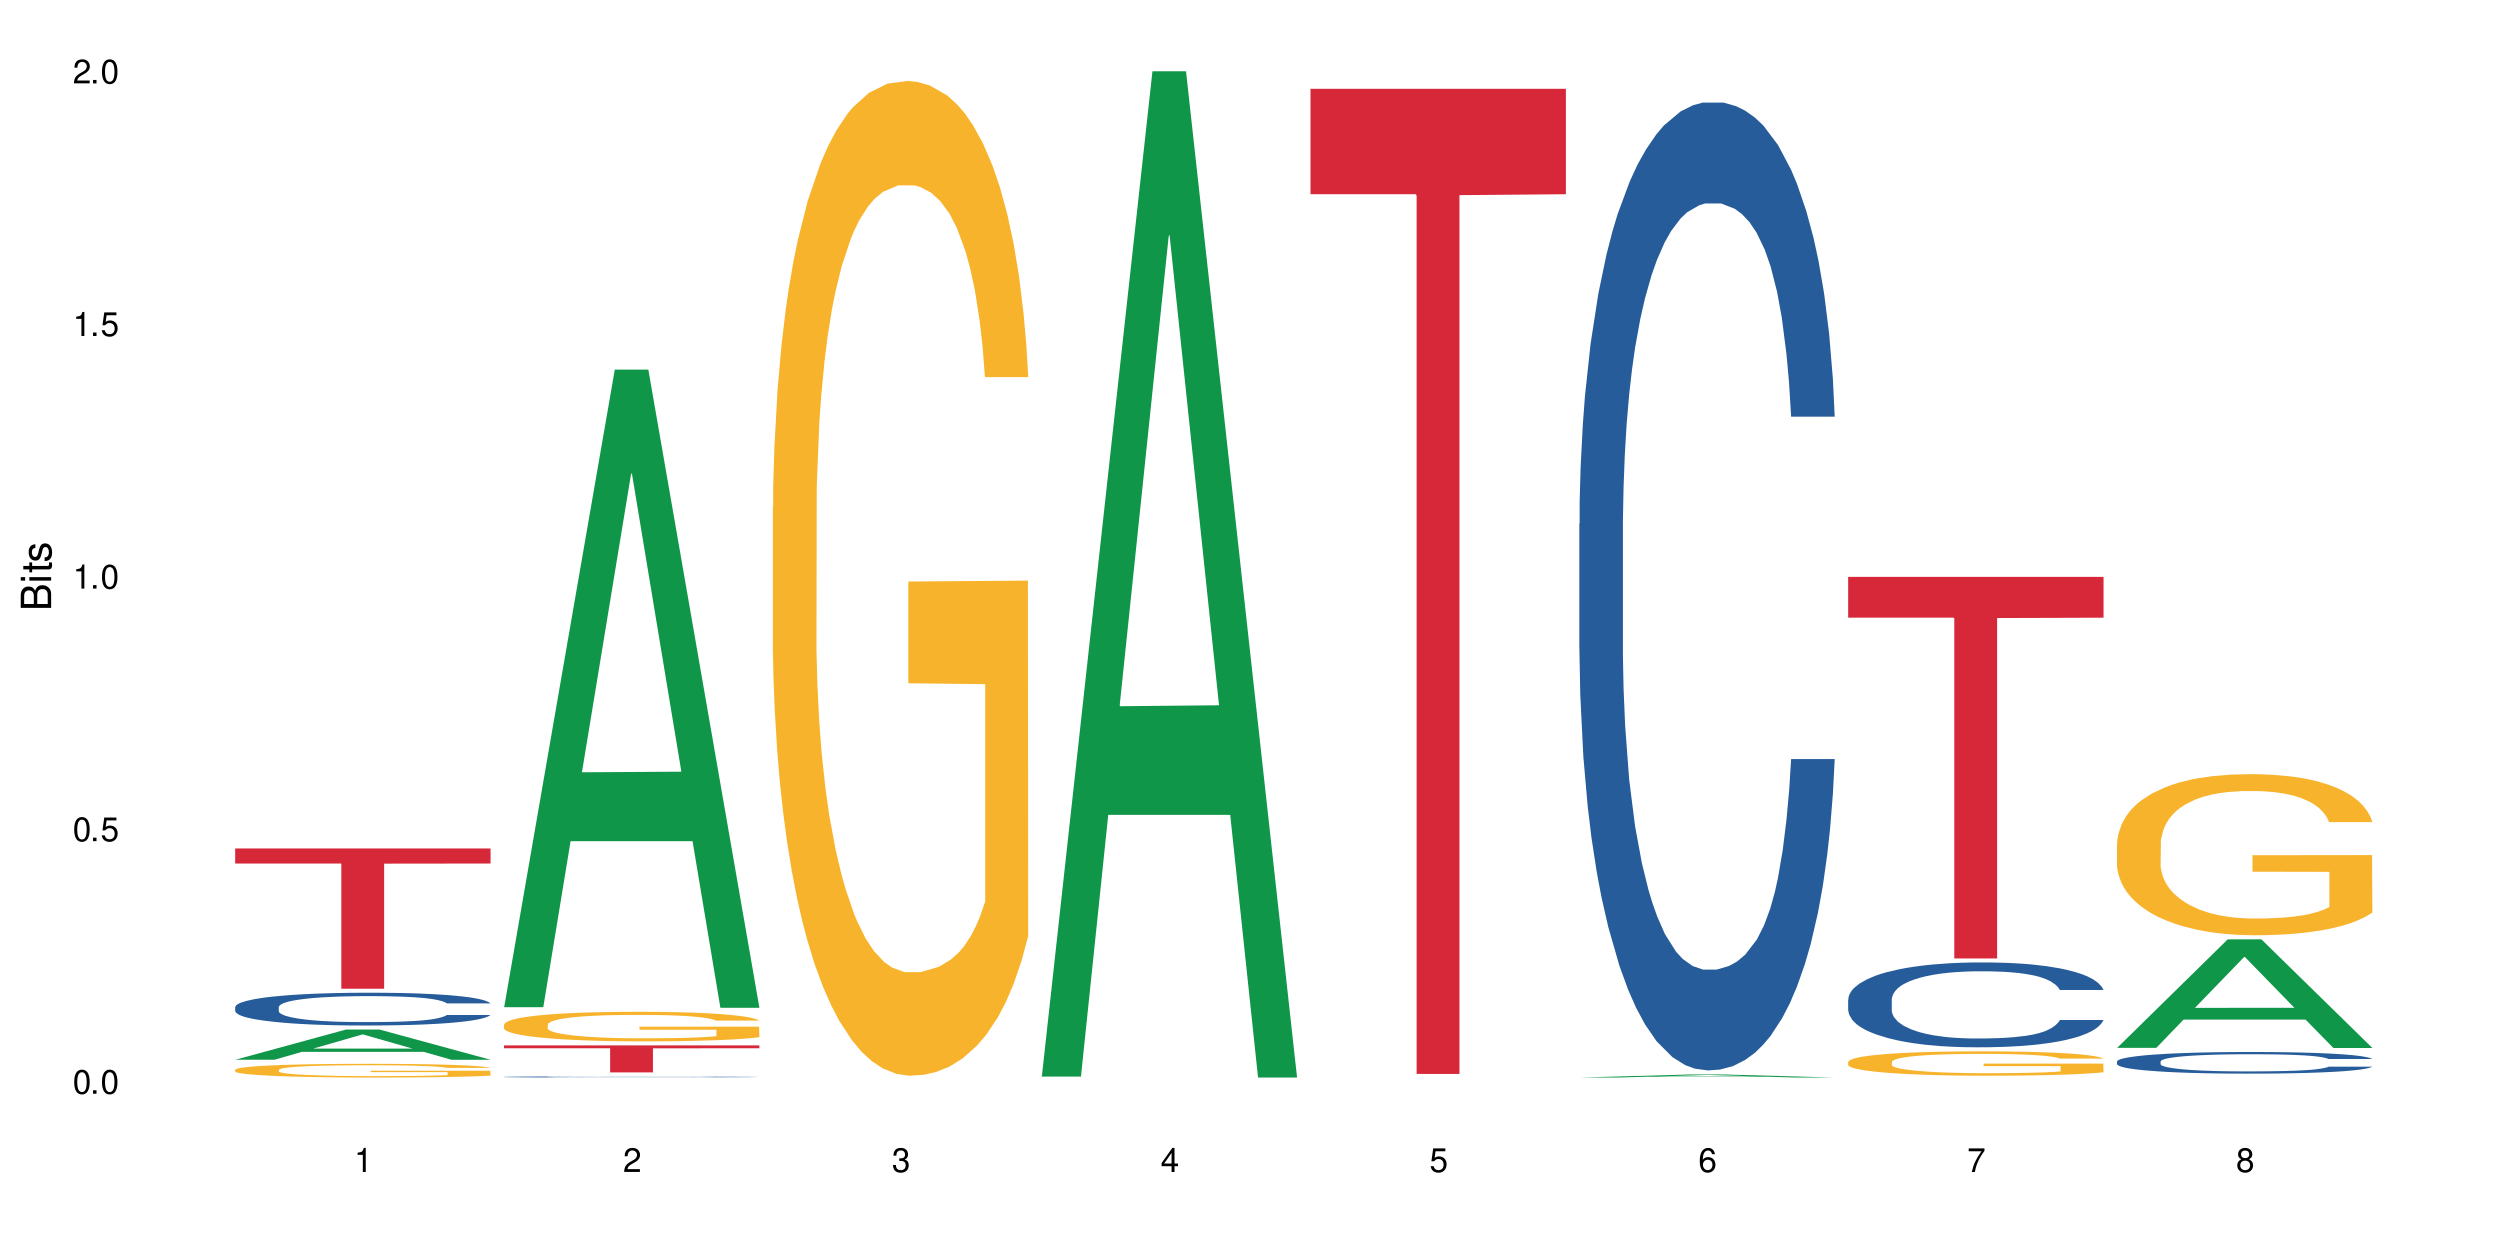 <?xml version="1.0" encoding="UTF-8"?>
<svg xmlns="http://www.w3.org/2000/svg" xmlns:xlink="http://www.w3.org/1999/xlink" width="720" height="360" viewBox="0 0 720 360">
<defs>
<g>
<g id="glyph-0-0">
</g>
<g id="glyph-0-1">
<path d="M 2.641 -6.938 C 2 -6.938 1.422 -6.656 1.078 -6.172 C 0.641 -5.562 0.406 -4.641 0.406 -3.359 C 0.406 -1.016 1.188 0.219 2.641 0.219 C 4.078 0.219 4.859 -1.016 4.859 -3.297 C 4.859 -4.641 4.656 -5.547 4.203 -6.172 C 3.844 -6.656 3.281 -6.938 2.641 -6.938 Z M 2.641 -6.188 C 3.547 -6.188 4 -5.25 4 -3.375 C 4 -1.406 3.562 -0.484 2.625 -0.484 C 1.734 -0.484 1.281 -1.438 1.281 -3.344 C 1.281 -5.25 1.734 -6.188 2.641 -6.188 Z M 2.641 -6.188 "/>
</g>
<g id="glyph-0-2">
<path d="M 1.828 -1 L 0.828 -1 L 0.828 0 L 1.828 0 Z M 1.828 -1 "/>
</g>
<g id="glyph-0-3">
<path d="M 4.562 -6.797 L 1.062 -6.797 L 0.547 -3.094 L 1.328 -3.094 C 1.719 -3.562 2.047 -3.734 2.578 -3.734 C 3.484 -3.734 4.062 -3.109 4.062 -2.094 C 4.062 -1.125 3.484 -0.531 2.578 -0.531 C 1.828 -0.531 1.375 -0.906 1.188 -1.672 L 0.328 -1.672 C 0.453 -1.109 0.547 -0.844 0.75 -0.594 C 1.125 -0.078 1.828 0.219 2.594 0.219 C 3.969 0.219 4.922 -0.781 4.922 -2.219 C 4.922 -3.562 4.031 -4.484 2.719 -4.484 C 2.25 -4.484 1.859 -4.359 1.469 -4.062 L 1.734 -5.969 L 4.562 -5.969 Z M 4.562 -6.797 "/>
</g>
<g id="glyph-0-4">
<path d="M 2.484 -4.938 L 2.484 0 L 3.328 0 L 3.328 -6.938 L 2.766 -6.938 C 2.469 -5.875 2.281 -5.734 0.984 -5.562 L 0.984 -4.938 Z M 2.484 -4.938 "/>
</g>
<g id="glyph-0-5">
<path d="M 4.859 -0.828 L 1.281 -0.828 C 1.359 -1.406 1.672 -1.781 2.5 -2.281 L 3.469 -2.828 C 4.406 -3.344 4.906 -4.062 4.906 -4.906 C 4.906 -5.484 4.672 -6.031 4.266 -6.406 C 3.859 -6.766 3.375 -6.938 2.719 -6.938 C 1.859 -6.938 1.219 -6.625 0.844 -6.031 C 0.609 -5.672 0.5 -5.234 0.484 -4.531 L 1.328 -4.531 C 1.359 -5.016 1.406 -5.281 1.531 -5.516 C 1.75 -5.938 2.188 -6.203 2.703 -6.203 C 3.469 -6.203 4.031 -5.641 4.031 -4.891 C 4.031 -4.344 3.719 -3.859 3.125 -3.516 L 2.234 -3 C 0.812 -2.172 0.406 -1.531 0.328 -0.016 L 4.859 -0.016 Z M 4.859 -0.828 "/>
</g>
<g id="glyph-0-6">
<path d="M 2.125 -3.188 L 2.578 -3.188 C 3.5 -3.188 3.984 -2.766 3.984 -1.922 C 3.984 -1.062 3.469 -0.531 2.594 -0.531 C 1.656 -0.531 1.203 -1 1.156 -2.016 L 0.312 -2.016 C 0.344 -1.453 0.438 -1.094 0.609 -0.781 C 0.953 -0.109 1.625 0.219 2.547 0.219 C 3.953 0.219 4.859 -0.625 4.859 -1.938 C 4.859 -2.828 4.516 -3.297 3.703 -3.594 C 4.344 -3.844 4.656 -4.328 4.656 -5.031 C 4.656 -6.219 3.875 -6.938 2.578 -6.938 C 1.203 -6.938 0.484 -6.172 0.453 -4.703 L 1.297 -4.703 C 1.312 -5.125 1.344 -5.359 1.453 -5.578 C 1.641 -5.969 2.062 -6.203 2.594 -6.203 C 3.344 -6.203 3.797 -5.75 3.797 -5 C 3.797 -4.516 3.609 -4.219 3.25 -4.047 C 3.016 -3.953 2.703 -3.922 2.125 -3.906 Z M 2.125 -3.188 "/>
</g>
<g id="glyph-0-7">
<path d="M 3.141 -1.672 L 3.141 0 L 3.984 0 L 3.984 -1.672 L 4.984 -1.672 L 4.984 -2.438 L 3.984 -2.438 L 3.984 -6.938 L 3.359 -6.938 L 0.266 -2.578 L 0.266 -1.672 Z M 3.141 -2.438 L 1 -2.438 L 3.141 -5.5 Z M 3.141 -2.438 "/>
</g>
<g id="glyph-0-8">
<path d="M 4.781 -5.125 C 4.609 -6.266 3.891 -6.938 2.844 -6.938 C 2.094 -6.938 1.422 -6.578 1.031 -5.953 C 0.594 -5.266 0.406 -4.422 0.406 -3.172 C 0.406 -2 0.578 -1.25 0.984 -0.641 C 1.359 -0.078 1.953 0.219 2.703 0.219 C 3.984 0.219 4.922 -0.75 4.922 -2.094 C 4.922 -3.375 4.062 -4.281 2.844 -4.281 C 2.172 -4.281 1.641 -4.031 1.281 -3.516 C 1.281 -5.234 1.828 -6.188 2.797 -6.188 C 3.391 -6.188 3.797 -5.797 3.938 -5.125 Z M 2.734 -3.531 C 3.547 -3.531 4.062 -2.953 4.062 -2.031 C 4.062 -1.156 3.484 -0.531 2.703 -0.531 C 1.922 -0.531 1.328 -1.188 1.328 -2.078 C 1.328 -2.938 1.906 -3.531 2.734 -3.531 Z M 2.734 -3.531 "/>
</g>
<g id="glyph-0-9">
<path d="M 4.984 -6.797 L 0.438 -6.797 L 0.438 -5.969 L 4.109 -5.969 C 2.5 -3.656 1.828 -2.234 1.328 0 L 2.219 0 C 2.594 -2.172 3.453 -4.047 4.984 -6.094 Z M 4.984 -6.797 "/>
</g>
<g id="glyph-0-10">
<path d="M 3.75 -3.656 C 4.469 -4.094 4.688 -4.438 4.688 -5.078 C 4.688 -6.172 3.844 -6.938 2.641 -6.938 C 1.438 -6.938 0.594 -6.172 0.594 -5.094 C 0.594 -4.438 0.812 -4.094 1.516 -3.656 C 0.734 -3.266 0.359 -2.703 0.359 -1.922 C 0.359 -0.656 1.281 0.219 2.641 0.219 C 3.984 0.219 4.922 -0.656 4.922 -1.922 C 4.922 -2.703 4.531 -3.266 3.75 -3.656 Z M 2.641 -6.188 C 3.359 -6.188 3.812 -5.75 3.812 -5.062 C 3.812 -4.406 3.344 -3.984 2.641 -3.984 C 1.922 -3.984 1.453 -4.406 1.453 -5.078 C 1.453 -5.75 1.922 -6.188 2.641 -6.188 Z M 2.641 -3.266 C 3.484 -3.266 4.062 -2.719 4.062 -1.906 C 4.062 -1.078 3.484 -0.531 2.625 -0.531 C 1.797 -0.531 1.219 -1.094 1.219 -1.906 C 1.219 -2.719 1.781 -3.266 2.641 -3.266 Z M 2.641 -3.266 "/>
</g>
<g id="glyph-1-0">
</g>
<g id="glyph-1-1">
<path d="M 0 -0.953 L 0 -4.891 C 0 -5.719 -0.234 -6.344 -0.734 -6.797 C -1.188 -7.234 -1.812 -7.469 -2.5 -7.469 C -3.547 -7.469 -4.188 -7 -4.625 -5.875 C -4.984 -6.688 -5.625 -7.094 -6.531 -7.094 C -7.172 -7.094 -7.734 -6.859 -8.141 -6.391 C -8.562 -5.922 -8.75 -5.344 -8.75 -4.5 L -8.75 -0.953 Z M -4.984 -2.062 L -7.766 -2.062 L -7.766 -4.219 C -7.766 -4.844 -7.688 -5.203 -7.453 -5.5 C -7.219 -5.812 -6.859 -5.969 -6.375 -5.969 C -5.891 -5.969 -5.531 -5.812 -5.297 -5.5 C -5.062 -5.203 -4.984 -4.844 -4.984 -4.219 Z M -0.984 -2.062 L -4 -2.062 L -4 -4.781 C -4 -5.766 -3.438 -6.359 -2.484 -6.359 C -1.547 -6.359 -0.984 -5.766 -0.984 -4.781 Z M -0.984 -2.062 "/>
</g>
<g id="glyph-1-2">
<path d="M -6.281 -1.797 L -6.281 -0.797 L 0 -0.797 L 0 -1.797 Z M -8.75 -1.797 L -8.75 -0.797 L -7.484 -0.797 L -7.484 -1.797 Z M -8.75 -1.797 "/>
</g>
<g id="glyph-1-3">
<path d="M -6.281 -3.047 L -6.281 -2.016 L -8.016 -2.016 L -8.016 -1.016 L -6.281 -1.016 L -6.281 -0.172 L -5.469 -0.172 L -5.469 -1.016 L -0.719 -1.016 C -0.078 -1.016 0.281 -1.453 0.281 -2.234 C 0.281 -2.5 0.25 -2.719 0.188 -3.047 L -0.641 -3.047 C -0.609 -2.906 -0.594 -2.766 -0.594 -2.562 C -0.594 -2.141 -0.719 -2.016 -1.156 -2.016 L -5.469 -2.016 L -5.469 -3.047 Z M -6.281 -3.047 "/>
</g>
<g id="glyph-1-4">
<path d="M -4.531 -5.25 C -5.766 -5.25 -6.469 -4.422 -6.469 -2.969 C -6.469 -1.516 -5.719 -0.562 -4.547 -0.562 C -3.562 -0.562 -3.094 -1.062 -2.734 -2.562 L -2.516 -3.484 C -2.344 -4.188 -2.094 -4.469 -1.641 -4.469 C -1.047 -4.469 -0.641 -3.875 -0.641 -3 C -0.641 -2.453 -0.797 -2 -1.062 -1.75 C -1.25 -1.594 -1.422 -1.531 -1.875 -1.469 L -1.875 -0.406 C -0.422 -0.453 0.281 -1.266 0.281 -2.922 C 0.281 -4.5 -0.5 -5.516 -1.719 -5.516 C -2.656 -5.516 -3.172 -4.984 -3.469 -3.734 L -3.703 -2.766 C -3.891 -1.953 -4.156 -1.609 -4.594 -1.609 C -5.188 -1.609 -5.547 -2.125 -5.547 -2.938 C -5.547 -3.75 -5.203 -4.172 -4.531 -4.203 Z M -4.531 -5.25 "/>
</g>
</g>
</defs>
<rect x="-72" y="-36" width="864" height="432" fill="rgb(100%, 100%, 100%)" fill-opacity="1"/>
<path fill-rule="nonzero" fill="rgb(6.275%, 58.824%, 28.235%)" fill-opacity="1" d="M 67.73 305.207 L 67.809 305.199 L 99.637 296.512 L 109.301 296.512 L 141.281 305.215 L 130.047 305.215 L 122.031 302.945 L 86.906 302.945 L 79.047 305.207 L 67.73 305.207 L 90.285 302.004 L 118.809 301.996 L 104.586 297.934 L 104.43 297.926 L 104.27 297.949 L 90.207 301.996 L 90.285 302.004 Z M 67.73 305.207 "/>
<path fill-rule="nonzero" fill="rgb(14.51%, 36.078%, 60%)" fill-opacity="1" d="M 67.73 290.02 L 67.82 290.008 L 67.82 289.801 L 68.09 289.473 L 68.719 289.059 L 69.344 288.777 L 70.961 288.266 L 73.203 287.773 L 75.535 287.395 L 77.238 287.172 L 78.766 287 L 82.262 286.68 L 84.504 286.516 L 86.926 286.371 L 89.887 286.223 L 92.039 286.137 L 96.883 286 L 100.469 285.938 L 103.25 285.914 L 109.262 285.914 L 112.848 285.945 L 115.449 285.988 L 118.32 286.059 L 120.742 286.137 L 124.957 286.328 L 128.727 286.566 L 130.43 286.707 L 133.121 286.973 L 135.184 287.23 L 136.617 287.457 L 138.234 287.773 L 139.668 288.164 L 140.746 288.602 L 141.281 288.973 L 128.727 288.973 L 128.098 288.629 L 127.379 288.363 L 126.035 288.008 L 124.688 287.758 L 122.805 287.508 L 121.102 287.344 L 118.77 287.18 L 116.707 287.078 L 114.555 287 L 112.488 286.949 L 108.543 286.895 L 103.969 286.895 L 102.266 286.914 L 98.766 286.98 L 96.883 287.043 L 94.191 287.164 L 92.309 287.273 L 90.066 287.449 L 88.539 287.594 L 86.656 287.82 L 85.312 288.016 L 83.785 288.301 L 82.891 288.516 L 82.082 288.758 L 81.363 289.043 L 80.828 289.344 L 80.469 289.664 L 80.289 289.973 L 80.289 291.312 L 80.469 291.621 L 80.918 291.984 L 82.082 292.512 L 83.785 292.969 L 85.762 293.328 L 87.645 293.59 L 88.719 293.707 L 90.156 293.848 L 92.398 294.02 L 95.629 294.191 L 97.512 294.262 L 100.383 294.328 L 103.34 294.363 L 107.289 294.363 L 110.785 294.328 L 113.117 294.285 L 115.539 294.219 L 118.859 294.07 L 120.922 293.934 L 122.715 293.77 L 124.062 293.605 L 124.957 293.469 L 126.305 293.199 L 127.379 292.906 L 128.188 292.605 L 128.727 292.312 L 141.281 292.312 L 140.746 292.656 L 139.938 292.992 L 139.129 293.242 L 137.875 293.547 L 136.441 293.812 L 134.375 294.113 L 132.672 294.312 L 130.43 294.527 L 128.367 294.691 L 126.125 294.84 L 122.805 295.012 L 120.652 295.098 L 118.32 295.176 L 115.539 295.242 L 112.043 295.305 L 108.273 295.34 L 104.777 295.348 L 101.008 295.332 L 98.227 295.297 L 94.551 295.219 L 89.977 295.062 L 86.656 294.898 L 84.055 294.734 L 81.812 294.562 L 79.301 294.328 L 76.074 293.949 L 74.098 293.656 L 72.754 293.414 L 71.23 293.078 L 70.152 292.777 L 68.898 292.293 L 68 291.684 L 67.73 291.207 Z M 67.73 290.02 "/>
<path fill-rule="nonzero" fill="rgb(96.863%, 70.196%, 16.863%)" fill-opacity="1" d="M 67.73 308.074 L 67.82 308.07 L 67.82 307.996 L 68.18 307.836 L 69.078 307.609 L 70.242 307.426 L 71.5 307.281 L 72.305 307.207 L 73.652 307.098 L 74.816 307.02 L 77.777 306.855 L 81.543 306.703 L 83.609 306.641 L 85.941 306.578 L 89.258 306.508 L 90.785 306.484 L 95.449 306.426 L 100.738 306.391 L 106.57 306.379 L 109.262 306.383 L 112.938 306.398 L 117.961 306.438 L 120.832 306.473 L 123.074 306.508 L 125.406 306.555 L 128.277 306.629 L 130.969 306.715 L 133.121 306.801 L 135.273 306.91 L 137.066 307.027 L 138.594 307.152 L 139.938 307.305 L 140.746 307.43 L 141.281 307.555 L 128.816 307.555 L 128.098 307.43 L 127.289 307.332 L 125.945 307.215 L 124.598 307.125 L 123.254 307.059 L 120.742 306.965 L 118.59 306.906 L 115.898 306.855 L 113.297 306.824 L 110.336 306.801 L 108.543 306.793 L 103.789 306.793 L 99.484 306.82 L 96.973 306.848 L 95.18 306.879 L 92.668 306.934 L 91.141 306.977 L 90.246 307.004 L 87.555 307.117 L 85.762 307.219 L 84.773 307.285 L 83.52 307.395 L 82.621 307.492 L 81.633 307.637 L 81.098 307.742 L 80.379 307.988 L 80.289 308.641 L 80.559 308.777 L 81.098 308.926 L 81.812 309.055 L 82.891 309.191 L 83.965 309.297 L 85.852 309.438 L 87.465 309.531 L 88.719 309.594 L 91.141 309.691 L 92.129 309.723 L 94.461 309.789 L 96.883 309.836 L 99.844 309.883 L 102.086 309.902 L 105.672 309.922 L 110.246 309.922 L 115.629 309.898 L 119.039 309.871 L 121.371 309.84 L 122.895 309.816 L 124.777 309.777 L 126.125 309.742 L 127.379 309.699 L 128.906 309.641 L 128.906 308.777 L 106.75 308.773 L 106.75 308.367 L 141.195 308.363 L 141.281 309.777 L 139.398 309.875 L 137.066 309.969 L 134.824 310.039 L 132.492 310.102 L 129.176 310.172 L 126.484 310.215 L 122.355 310.266 L 118.59 310.297 L 114.645 310.316 L 111.145 310.328 L 107.02 310.332 L 103.34 310.324 L 99.395 310.305 L 96.254 310.273 L 93.383 310.238 L 90.516 310.191 L 86.926 310.117 L 84.594 310.055 L 82.172 309.98 L 79.75 309.887 L 77.598 309.789 L 76.164 309.715 L 74.727 309.629 L 73.203 309.52 L 71.766 309.398 L 70.691 309.285 L 69.703 309.16 L 68.988 309.039 L 68.27 308.879 L 67.91 308.746 L 67.73 308.637 Z M 67.73 308.074 "/>
<path fill-rule="nonzero" fill="rgb(83.922%, 15.686%, 22.353%)" fill-opacity="1" d="M 67.73 244.367 L 141.281 244.367 L 141.281 248.691 L 110.629 248.73 L 110.629 284.75 L 98.297 284.75 L 98.297 248.766 L 98.117 248.691 L 67.73 248.691 Z M 67.73 244.367 "/>
<path fill-rule="nonzero" fill="rgb(6.275%, 58.824%, 28.235%)" fill-opacity="1" d="M 145.156 290.066 L 145.234 289.891 L 177.059 106.449 L 186.723 106.449 L 218.707 290.238 L 207.469 290.238 L 199.453 242.262 L 164.328 242.262 L 156.469 290.066 L 145.156 290.066 L 167.707 222.418 L 196.23 222.246 L 182.008 136.477 L 181.852 136.305 L 181.695 136.824 L 167.629 222.246 L 167.707 222.418 Z M 145.156 290.066 "/>
<path fill-rule="nonzero" fill="rgb(14.51%, 36.078%, 60%)" fill-opacity="1" d="M 145.156 310.148 L 145.242 310.148 L 145.242 310.141 L 145.512 310.129 L 146.77 310.105 L 148.383 310.09 L 150.625 310.07 L 152.957 310.059 L 154.664 310.051 L 156.188 310.047 L 159.684 310.035 L 161.93 310.027 L 164.352 310.023 L 167.309 310.02 L 169.461 310.016 L 174.305 310.012 L 177.895 310.008 L 190.273 310.008 L 192.875 310.012 L 195.742 310.012 L 198.164 310.016 L 202.383 310.023 L 206.148 310.031 L 207.852 310.035 L 210.543 310.043 L 212.605 310.055 L 214.043 310.062 L 215.656 310.07 L 217.094 310.086 L 218.168 310.102 L 218.707 310.113 L 206.148 310.113 L 205.52 310.102 L 204.805 310.094 L 203.457 310.078 L 202.113 310.07 L 200.23 310.062 L 198.523 310.059 L 196.191 310.051 L 194.129 310.047 L 191.977 310.047 L 189.914 310.043 L 176.191 310.043 L 174.305 310.047 L 171.613 310.051 L 169.73 310.055 L 167.488 310.062 L 165.965 310.066 L 164.082 310.074 L 162.734 310.082 L 161.211 310.09 L 160.312 310.098 L 159.508 310.105 L 158.789 310.117 L 158.25 310.125 L 157.891 310.137 L 157.711 310.148 L 157.711 310.195 L 157.891 310.203 L 158.34 310.215 L 159.508 310.234 L 161.211 310.25 L 163.184 310.262 L 165.066 310.273 L 166.145 310.277 L 167.578 310.281 L 169.82 310.285 L 173.051 310.293 L 174.934 310.297 L 190.543 310.297 L 192.965 310.293 L 196.281 310.289 L 198.344 310.285 L 200.141 310.277 L 201.484 310.273 L 202.383 310.27 L 203.727 310.258 L 204.805 310.25 L 205.609 310.238 L 206.148 310.227 L 218.707 310.227 L 218.168 310.238 L 217.359 310.25 L 216.555 310.262 L 215.297 310.27 L 213.863 310.281 L 211.801 310.289 L 210.094 310.297 L 207.852 310.305 L 205.789 310.309 L 203.547 310.316 L 200.23 310.32 L 198.074 310.324 L 195.742 310.328 L 192.965 310.328 L 189.465 310.332 L 175.652 310.332 L 171.973 310.328 L 167.398 310.324 L 164.082 310.316 L 161.48 310.312 L 159.238 310.305 L 156.727 310.297 L 153.496 310.285 L 151.523 310.273 L 150.176 310.266 L 148.652 310.254 L 147.574 310.242 L 146.32 310.227 L 145.422 310.207 L 145.156 310.191 Z M 145.156 310.148 "/>
<path fill-rule="nonzero" fill="rgb(96.863%, 70.196%, 16.863%)" fill-opacity="1" d="M 145.156 295.047 L 145.242 295.039 L 145.242 294.883 L 145.602 294.535 L 146.5 294.051 L 147.664 293.656 L 148.922 293.344 L 149.73 293.18 L 151.074 292.949 L 152.242 292.777 L 155.199 292.426 L 158.969 292.102 L 161.031 291.961 L 163.363 291.828 L 166.684 291.68 L 168.207 291.625 L 172.871 291.504 L 178.164 291.426 L 183.992 291.402 L 186.684 291.41 L 190.363 291.441 L 195.387 291.527 L 198.254 291.602 L 200.496 291.68 L 202.828 291.781 L 205.699 291.938 L 208.391 292.125 L 210.543 292.312 L 212.695 292.543 L 214.492 292.793 L 216.016 293.066 L 217.359 293.391 L 218.168 293.664 L 218.707 293.934 L 206.238 293.934 L 205.52 293.664 L 204.715 293.453 L 203.367 293.195 L 202.023 293.012 L 200.676 292.863 L 198.164 292.66 L 196.012 292.535 L 193.32 292.426 L 190.723 292.355 L 187.762 292.312 L 185.969 292.297 L 181.211 292.297 L 176.906 292.348 L 174.395 292.41 L 172.602 292.473 L 170.09 292.59 L 168.566 292.684 L 167.668 292.746 L 164.977 292.988 L 163.184 293.203 L 162.195 293.352 L 160.941 293.586 L 160.043 293.797 L 159.059 294.105 L 158.52 294.34 L 157.801 294.867 L 157.711 296.266 L 157.98 296.562 L 158.52 296.883 L 159.238 297.16 L 160.312 297.457 L 161.391 297.684 L 163.273 297.984 L 164.887 298.188 L 166.145 298.32 L 168.566 298.527 L 169.551 298.598 L 171.883 298.738 L 174.305 298.848 L 177.266 298.941 L 179.508 298.988 L 183.098 299.027 L 187.672 299.027 L 193.055 298.98 L 196.461 298.918 L 198.793 298.855 L 200.32 298.801 L 202.203 298.715 L 203.547 298.637 L 204.805 298.551 L 206.328 298.422 L 206.328 296.562 L 184.172 296.555 L 184.172 295.684 L 218.617 295.676 L 218.707 298.715 L 216.824 298.926 L 214.492 299.129 L 212.25 299.281 L 209.918 299.414 L 206.598 299.562 L 203.906 299.656 L 199.781 299.766 L 196.012 299.836 L 192.066 299.883 L 188.566 299.906 L 184.441 299.914 L 180.766 299.898 L 176.816 299.852 L 173.68 299.789 L 170.809 299.711 L 167.938 299.609 L 164.352 299.445 L 162.016 299.312 L 159.594 299.152 L 157.172 298.957 L 155.02 298.746 L 153.586 298.582 L 152.152 298.398 L 150.625 298.164 L 149.191 297.898 L 148.113 297.66 L 147.129 297.387 L 146.41 297.129 L 145.691 296.781 L 145.332 296.5 L 145.156 296.258 Z M 145.156 295.047 "/>
<path fill-rule="nonzero" fill="rgb(83.922%, 15.686%, 22.353%)" fill-opacity="1" d="M 145.156 301.078 L 218.707 301.078 L 218.707 301.906 L 188.051 301.914 L 188.051 308.844 L 175.719 308.844 L 175.719 301.922 L 175.539 301.906 L 145.156 301.906 Z M 145.156 301.078 "/>
<path fill-rule="nonzero" fill="rgb(96.863%, 70.196%, 16.863%)" fill-opacity="1" d="M 222.578 146.02 L 222.668 145.758 L 222.668 140.527 L 223.027 128.754 L 223.922 112.531 L 225.09 99.188 L 226.344 88.723 L 227.152 83.227 L 228.496 75.379 L 229.664 69.621 L 232.625 57.848 L 236.391 46.859 L 238.453 42.148 L 240.785 37.703 L 244.105 32.73 L 245.629 30.898 L 250.293 26.711 L 255.586 24.098 L 261.418 23.312 L 264.109 23.574 L 267.785 24.621 L 272.809 27.496 L 275.68 30.113 L 277.922 32.73 L 280.254 36.133 L 283.125 41.363 L 285.816 47.645 L 287.969 53.922 L 290.121 61.773 L 291.914 70.145 L 293.438 79.301 L 294.785 90.293 L 295.59 99.449 L 296.129 108.605 L 283.66 108.605 L 282.945 99.449 L 282.137 92.383 L 280.793 83.75 L 279.445 77.473 L 278.102 72.5 L 275.59 65.695 L 273.438 61.512 L 270.746 57.848 L 268.145 55.492 L 265.184 53.922 L 263.391 53.398 L 258.637 53.398 L 254.332 55.23 L 251.82 57.324 L 250.023 59.418 L 247.512 63.344 L 245.988 66.48 L 245.094 68.574 L 242.402 76.688 L 240.605 84.012 L 239.621 88.984 L 238.363 96.832 L 237.469 103.898 L 236.48 114.363 L 235.941 122.211 L 235.227 140.004 L 235.137 187.098 L 235.406 197.043 L 235.941 207.77 L 236.66 217.188 L 237.738 227.129 L 238.812 234.719 L 240.695 244.922 L 242.312 251.727 L 243.566 256.172 L 245.988 263.238 L 246.977 265.594 L 249.309 270.301 L 251.73 273.965 L 254.691 277.105 L 256.934 278.676 L 260.52 279.98 L 265.094 279.98 L 270.477 278.414 L 273.887 276.32 L 276.219 274.227 L 277.742 272.395 L 279.625 269.516 L 280.973 266.898 L 282.227 264.023 L 283.75 259.574 L 283.75 197.043 L 261.598 196.781 L 261.598 167.477 L 296.039 167.215 L 296.129 269.516 L 294.246 276.582 L 291.914 283.383 L 289.672 288.617 L 287.34 293.062 L 284.02 298.035 L 281.328 301.176 L 277.203 304.84 L 273.438 307.191 L 269.488 308.762 L 265.992 309.547 L 261.867 309.809 L 258.188 309.285 L 254.242 307.715 L 251.102 305.625 L 248.23 303.008 L 245.359 299.605 L 241.773 294.109 L 239.441 289.664 L 237.02 284.168 L 234.598 277.629 L 232.445 270.562 L 231.008 265.07 L 229.574 258.789 L 228.051 250.941 L 226.613 242.043 L 225.539 233.934 L 224.551 224.777 L 223.832 216.141 L 223.117 204.367 L 222.758 194.949 L 222.578 186.836 Z M 222.578 146.02 "/>
<path fill-rule="nonzero" fill="rgb(6.275%, 58.824%, 28.235%)" fill-opacity="1" d="M 300 310.059 L 300.078 309.789 L 331.906 20.527 L 341.57 20.527 L 373.555 310.332 L 362.316 310.332 L 354.301 234.684 L 319.176 234.684 L 311.316 310.059 L 300 310.059 L 322.555 203.391 L 351.078 203.117 L 336.855 67.875 L 336.699 67.602 L 336.543 68.418 L 322.477 203.117 L 322.555 203.391 Z M 300 310.059 "/>
<path fill-rule="nonzero" fill="rgb(83.922%, 15.686%, 22.353%)" fill-opacity="1" d="M 377.426 25.566 L 450.977 25.566 L 450.977 55.938 L 420.324 56.203 L 420.324 309.293 L 407.988 309.293 L 407.988 56.473 L 407.809 55.938 L 377.426 55.938 Z M 377.426 25.566 "/>
<path fill-rule="nonzero" fill="rgb(6.275%, 58.824%, 28.235%)" fill-opacity="1" d="M 454.848 310.332 L 454.926 310.332 L 486.75 309.449 L 496.418 309.449 L 528.398 310.332 L 517.164 310.332 L 509.148 310.102 L 474.023 310.102 L 466.164 310.332 L 454.848 310.332 L 477.402 310.008 L 505.926 310.004 L 491.703 309.594 L 491.387 309.594 L 477.32 310.004 L 477.402 310.008 Z M 454.848 310.332 "/>
<path fill-rule="nonzero" fill="rgb(14.51%, 36.078%, 60%)" fill-opacity="1" d="M 454.848 150.828 L 454.938 150.574 L 454.938 144.457 L 455.207 134.777 L 455.836 122.547 L 456.461 114.137 L 458.078 99.105 L 460.32 84.582 L 462.652 73.371 L 464.355 66.746 L 465.879 61.652 L 469.379 52.227 L 471.621 47.383 L 474.043 43.055 L 477.004 38.723 L 479.156 36.172 L 484 32.098 L 487.586 30.312 L 490.367 29.551 L 496.379 29.551 L 499.965 30.566 L 502.566 31.844 L 505.438 33.879 L 507.859 36.172 L 512.074 41.777 L 515.844 48.914 L 517.547 52.988 L 520.238 60.887 L 522.301 68.531 L 523.734 75.156 L 525.352 84.582 L 526.785 96.047 L 527.863 109.043 L 528.398 120 L 515.844 120 L 515.215 109.809 L 514.496 101.91 L 513.152 91.461 L 511.805 84.074 L 509.922 76.684 L 508.219 71.844 L 505.887 67.004 L 503.824 63.945 L 501.672 61.652 L 499.605 60.125 L 495.66 58.594 L 491.086 58.594 L 489.383 59.105 L 485.883 61.145 L 484 62.926 L 481.309 66.492 L 479.426 69.805 L 477.184 74.902 L 475.656 79.234 L 473.773 85.855 L 472.43 91.719 L 470.902 100.125 L 470.008 106.496 L 469.199 113.629 L 468.48 122.035 L 467.945 130.953 L 467.586 140.383 L 467.406 149.555 L 467.406 189.047 L 467.586 198.219 L 468.035 208.918 L 469.199 224.461 L 470.902 237.965 L 472.879 248.664 L 474.762 256.309 L 475.836 259.875 L 477.273 263.953 L 479.516 269.047 L 482.742 274.145 L 484.629 276.184 L 487.496 278.223 L 490.457 279.238 L 494.406 279.238 L 497.902 278.223 L 500.234 276.945 L 502.656 274.91 L 505.977 270.578 L 508.039 266.5 L 509.832 261.66 L 511.18 256.82 L 512.074 252.742 L 513.422 244.844 L 514.496 236.18 L 515.305 227.262 L 515.844 218.602 L 528.398 218.602 L 527.863 228.793 L 527.055 238.73 L 526.246 246.117 L 524.992 255.035 L 523.555 262.934 L 521.492 271.852 L 519.789 277.711 L 517.547 284.082 L 515.484 288.922 L 513.242 293.254 L 509.922 298.348 L 507.77 300.898 L 505.438 303.191 L 502.656 305.227 L 499.16 307.012 L 495.391 308.031 L 491.895 308.285 L 488.125 307.777 L 485.344 306.758 L 481.668 304.465 L 477.094 299.879 L 473.773 295.035 L 471.172 290.195 L 468.93 285.102 L 466.418 278.223 L 463.191 267.012 L 461.215 258.348 L 459.871 251.215 L 458.348 241.277 L 457.27 232.359 L 456.016 218.09 L 455.117 200 L 454.848 185.988 Z M 454.848 150.828 "/>
<path fill-rule="nonzero" fill="rgb(14.51%, 36.078%, 60%)" fill-opacity="1" d="M 532.27 287.828 L 532.359 287.805 L 532.359 287.27 L 532.629 286.422 L 533.258 285.348 L 533.887 284.613 L 535.5 283.293 L 537.742 282.023 L 540.074 281.039 L 541.777 280.457 L 543.305 280.012 L 546.801 279.188 L 549.043 278.762 L 551.465 278.383 L 554.426 278.004 L 556.578 277.781 L 561.422 277.422 L 565.012 277.266 L 567.793 277.199 L 573.801 277.199 L 577.391 277.289 L 579.992 277.398 L 582.859 277.578 L 585.281 277.781 L 589.5 278.27 L 593.266 278.895 L 594.969 279.254 L 597.66 279.945 L 599.723 280.613 L 601.16 281.195 L 602.773 282.023 L 604.207 283.027 L 605.285 284.164 L 605.824 285.125 L 593.266 285.125 L 592.637 284.23 L 591.922 283.539 L 590.574 282.625 L 589.23 281.977 L 587.344 281.328 L 585.641 280.906 L 583.309 280.48 L 581.246 280.215 L 579.094 280.012 L 577.031 279.879 L 573.082 279.746 L 568.508 279.746 L 566.805 279.789 L 563.305 279.969 L 561.422 280.125 L 558.73 280.438 L 556.848 280.727 L 554.605 281.172 L 553.082 281.555 L 551.199 282.133 L 549.852 282.648 L 548.328 283.383 L 547.43 283.941 L 546.621 284.566 L 545.906 285.305 L 545.367 286.086 L 545.008 286.91 L 544.828 287.715 L 544.828 291.176 L 545.008 291.98 L 545.457 292.918 L 546.621 294.281 L 548.328 295.465 L 550.301 296.402 L 552.184 297.07 L 553.262 297.383 L 554.695 297.742 L 556.938 298.188 L 560.168 298.633 L 562.051 298.812 L 564.922 298.992 L 567.883 299.082 L 571.828 299.082 L 575.324 298.992 L 577.656 298.879 L 580.078 298.699 L 583.398 298.32 L 585.461 297.965 L 587.254 297.539 L 588.602 297.117 L 589.5 296.758 L 590.844 296.066 L 591.922 295.309 L 592.727 294.527 L 593.266 293.766 L 605.824 293.766 L 605.285 294.66 L 604.477 295.531 L 603.672 296.18 L 602.414 296.961 L 600.98 297.652 L 598.918 298.434 L 597.211 298.945 L 594.969 299.504 L 592.906 299.93 L 590.664 300.309 L 587.344 300.754 L 585.191 300.98 L 582.859 301.18 L 580.078 301.359 L 576.582 301.516 L 572.816 301.605 L 569.316 301.625 L 565.551 301.582 L 562.77 301.492 L 559.09 301.293 L 554.516 300.891 L 551.199 300.465 L 548.598 300.039 L 546.355 299.594 L 543.844 298.992 L 540.613 298.008 L 538.641 297.25 L 537.293 296.625 L 535.77 295.754 L 534.691 294.973 L 533.438 293.723 L 532.539 292.137 L 532.27 290.91 Z M 532.27 287.828 "/>
<path fill-rule="nonzero" fill="rgb(96.863%, 70.196%, 16.863%)" fill-opacity="1" d="M 532.27 305.793 L 532.359 305.789 L 532.359 305.66 L 532.719 305.371 L 533.617 304.973 L 534.781 304.648 L 536.039 304.391 L 536.844 304.258 L 538.191 304.066 L 539.355 303.926 L 542.316 303.637 L 546.086 303.367 L 548.148 303.25 L 550.48 303.141 L 553.797 303.02 L 555.324 302.977 L 559.988 302.875 L 565.281 302.809 L 571.109 302.789 L 573.801 302.797 L 577.48 302.82 L 582.5 302.891 L 585.371 302.957 L 587.613 303.02 L 589.945 303.105 L 592.816 303.23 L 595.508 303.387 L 597.66 303.539 L 599.812 303.73 L 601.609 303.938 L 603.133 304.16 L 604.477 304.43 L 605.285 304.652 L 605.824 304.879 L 593.355 304.879 L 592.637 304.652 L 591.832 304.48 L 590.484 304.27 L 589.141 304.117 L 587.793 303.996 L 585.281 303.828 L 583.129 303.727 L 580.438 303.637 L 577.836 303.578 L 574.879 303.539 L 573.082 303.527 L 568.328 303.527 L 564.023 303.57 L 561.512 303.621 L 559.719 303.676 L 557.207 303.77 L 555.684 303.848 L 554.785 303.898 L 552.094 304.098 L 550.301 304.277 L 549.312 304.398 L 548.059 304.59 L 547.16 304.762 L 546.176 305.02 L 545.637 305.211 L 544.918 305.648 L 544.828 306.801 L 545.098 307.043 L 545.637 307.305 L 546.355 307.535 L 547.43 307.781 L 548.508 307.965 L 550.391 308.215 L 552.004 308.383 L 553.262 308.492 L 555.684 308.664 L 556.668 308.723 L 559 308.836 L 561.422 308.926 L 564.383 309.004 L 566.625 309.043 L 570.215 309.074 L 574.789 309.074 L 580.168 309.035 L 583.578 308.984 L 585.91 308.934 L 587.434 308.891 L 589.32 308.816 L 590.664 308.754 L 591.922 308.684 L 593.445 308.574 L 593.445 307.043 L 571.289 307.039 L 571.289 306.32 L 605.734 306.312 L 605.824 308.816 L 603.941 308.992 L 601.609 309.156 L 599.363 309.285 L 597.031 309.395 L 593.715 309.516 L 591.023 309.594 L 586.898 309.684 L 583.129 309.742 L 579.184 309.777 L 575.684 309.797 L 571.559 309.805 L 567.883 309.793 L 563.934 309.754 L 560.797 309.703 L 557.926 309.637 L 555.055 309.555 L 551.465 309.422 L 549.133 309.312 L 546.711 309.176 L 544.289 309.016 L 542.137 308.844 L 540.703 308.711 L 539.266 308.555 L 537.742 308.363 L 536.309 308.145 L 535.23 307.945 L 534.246 307.723 L 533.527 307.512 L 532.809 307.223 L 532.449 306.992 L 532.27 306.793 Z M 532.27 305.793 "/>
<path fill-rule="nonzero" fill="rgb(83.922%, 15.686%, 22.353%)" fill-opacity="1" d="M 532.27 166.129 L 605.824 166.129 L 605.824 177.895 L 575.168 177.996 L 575.168 276.035 L 562.836 276.035 L 562.836 178.098 L 562.656 177.895 L 532.27 177.895 Z M 532.27 166.129 "/>
<path fill-rule="nonzero" fill="rgb(6.275%, 58.824%, 28.235%)" fill-opacity="1" d="M 609.695 301.785 L 609.773 301.758 L 641.598 270.52 L 651.266 270.52 L 683.246 301.816 L 672.008 301.816 L 663.996 293.645 L 628.867 293.645 L 621.012 301.785 L 609.695 301.785 L 632.246 290.266 L 660.773 290.238 L 646.551 275.633 L 646.391 275.602 L 646.234 275.691 L 632.168 290.238 L 632.246 290.266 Z M 609.695 301.785 "/>
<path fill-rule="nonzero" fill="rgb(14.51%, 36.078%, 60%)" fill-opacity="1" d="M 609.695 305.688 L 609.785 305.684 L 609.785 305.547 L 610.055 305.332 L 610.68 305.059 L 611.309 304.871 L 612.922 304.535 L 615.164 304.211 L 617.5 303.957 L 619.203 303.812 L 620.727 303.695 L 624.227 303.484 L 626.469 303.379 L 628.891 303.281 L 631.852 303.184 L 634.004 303.129 L 638.848 303.035 L 642.434 302.996 L 645.215 302.98 L 651.223 302.98 L 654.812 303.004 L 657.414 303.031 L 660.285 303.078 L 662.707 303.129 L 666.922 303.254 L 670.688 303.414 L 672.395 303.504 L 675.086 303.68 L 677.148 303.852 L 678.582 304 L 680.195 304.211 L 681.633 304.465 L 682.707 304.754 L 683.246 305 L 670.688 305 L 670.062 304.773 L 669.344 304.598 L 667.996 304.363 L 666.652 304.199 L 664.77 304.031 L 663.066 303.926 L 660.734 303.816 L 658.668 303.75 L 656.516 303.695 L 654.453 303.664 L 650.508 303.629 L 645.934 303.629 L 644.227 303.641 L 640.73 303.684 L 638.848 303.727 L 636.156 303.805 L 634.273 303.879 L 632.027 303.992 L 630.504 304.09 L 628.621 304.238 L 627.273 304.367 L 625.75 304.555 L 624.852 304.699 L 624.047 304.859 L 623.328 305.047 L 622.789 305.246 L 622.43 305.457 L 622.254 305.66 L 622.254 306.543 L 622.43 306.75 L 622.879 306.988 L 624.047 307.336 L 625.75 307.637 L 627.723 307.875 L 629.605 308.047 L 630.684 308.125 L 632.117 308.219 L 634.363 308.332 L 637.59 308.445 L 639.473 308.492 L 642.344 308.535 L 645.305 308.559 L 649.25 308.559 L 652.75 308.535 L 655.082 308.508 L 657.504 308.461 L 660.82 308.363 L 662.887 308.273 L 664.68 308.164 L 666.023 308.059 L 666.922 307.965 L 668.266 307.789 L 669.344 307.598 L 670.152 307.398 L 670.688 307.203 L 683.246 307.203 L 682.707 307.43 L 681.902 307.652 L 681.094 307.82 L 679.84 308.02 L 678.402 308.195 L 676.34 308.395 L 674.637 308.523 L 672.395 308.668 L 670.332 308.773 L 668.086 308.871 L 664.77 308.984 L 662.617 309.043 L 660.285 309.094 L 657.504 309.141 L 654.004 309.18 L 650.238 309.203 L 646.738 309.207 L 642.973 309.195 L 640.191 309.172 L 636.516 309.121 L 631.941 309.02 L 628.621 308.91 L 626.02 308.805 L 623.777 308.691 L 621.266 308.535 L 618.035 308.285 L 616.062 308.09 L 614.719 307.934 L 613.191 307.711 L 612.117 307.512 L 610.859 307.191 L 609.965 306.789 L 609.695 306.477 Z M 609.695 305.688 "/>
<path fill-rule="nonzero" fill="rgb(96.863%, 70.196%, 16.863%)" fill-opacity="1" d="M 609.695 242.828 L 609.785 242.785 L 609.785 241.938 L 610.145 240.031 L 611.039 237.406 L 612.207 235.242 L 613.461 233.547 L 614.27 232.66 L 615.613 231.387 L 616.781 230.453 L 619.742 228.547 L 623.508 226.77 L 625.57 226.004 L 627.902 225.285 L 631.223 224.48 L 632.746 224.184 L 637.41 223.504 L 642.703 223.082 L 648.535 222.953 L 651.223 222.996 L 654.902 223.168 L 659.926 223.633 L 662.797 224.055 L 665.039 224.48 L 667.371 225.031 L 670.242 225.879 L 672.93 226.895 L 675.086 227.914 L 677.238 229.184 L 679.031 230.539 L 680.555 232.023 L 681.902 233.801 L 682.707 235.285 L 683.246 236.77 L 670.777 236.77 L 670.062 235.285 L 669.254 234.141 L 667.91 232.742 L 666.562 231.727 L 665.219 230.922 L 662.707 229.82 L 660.555 229.141 L 657.863 228.547 L 655.262 228.168 L 652.301 227.914 L 650.508 227.828 L 645.754 227.828 L 641.449 228.125 L 638.938 228.465 L 637.141 228.801 L 634.629 229.438 L 633.105 229.945 L 632.207 230.285 L 629.52 231.598 L 627.723 232.785 L 626.738 233.59 L 625.48 234.863 L 624.586 236.008 L 623.598 237.703 L 623.059 238.973 L 622.344 241.855 L 622.254 249.48 L 622.52 251.094 L 623.059 252.828 L 623.777 254.355 L 624.852 255.965 L 625.93 257.195 L 627.812 258.848 L 629.43 259.949 L 630.684 260.668 L 633.105 261.812 L 634.094 262.195 L 636.426 262.957 L 638.848 263.551 L 641.805 264.059 L 644.047 264.312 L 647.637 264.523 L 652.211 264.523 L 657.594 264.27 L 661 263.934 L 663.332 263.594 L 664.859 263.297 L 666.742 262.828 L 668.086 262.406 L 669.344 261.941 L 670.867 261.219 L 670.867 251.094 L 648.715 251.051 L 648.715 246.305 L 683.156 246.262 L 683.246 262.828 L 681.363 263.973 L 679.031 265.074 L 676.789 265.922 L 674.457 266.645 L 671.137 267.449 L 668.445 267.957 L 664.32 268.551 L 660.555 268.934 L 656.605 269.188 L 653.109 269.312 L 648.98 269.355 L 645.305 269.27 L 641.359 269.016 L 638.219 268.68 L 635.348 268.254 L 632.477 267.703 L 628.891 266.812 L 626.559 266.094 L 624.137 265.203 L 621.715 264.145 L 619.562 263 L 618.125 262.109 L 616.691 261.094 L 615.164 259.82 L 613.73 258.379 L 612.656 257.066 L 611.668 255.582 L 610.949 254.184 L 610.234 252.277 L 609.875 250.754 L 609.695 249.438 Z M 609.695 242.828 "/>
<g fill="rgb(0%, 0%, 0%)" fill-opacity="1">
<use xlink:href="#glyph-0-1" x="20.965" y="314.993"/>
<use xlink:href="#glyph-0-2" x="25.965" y="314.993"/>
<use xlink:href="#glyph-0-1" x="28.965" y="314.993"/>
</g>
<g fill="rgb(0%, 0%, 0%)" fill-opacity="1">
<use xlink:href="#glyph-0-1" x="20.965" y="242.251"/>
<use xlink:href="#glyph-0-2" x="25.965" y="242.251"/>
<use xlink:href="#glyph-0-3" x="28.965" y="242.251"/>
</g>
<g fill="rgb(0%, 0%, 0%)" fill-opacity="1">
<use xlink:href="#glyph-0-4" x="20.965" y="169.509"/>
<use xlink:href="#glyph-0-2" x="25.965" y="169.509"/>
<use xlink:href="#glyph-0-1" x="28.965" y="169.509"/>
</g>
<g fill="rgb(0%, 0%, 0%)" fill-opacity="1">
<use xlink:href="#glyph-0-4" x="20.965" y="96.767"/>
<use xlink:href="#glyph-0-2" x="25.965" y="96.767"/>
<use xlink:href="#glyph-0-3" x="28.965" y="96.767"/>
</g>
<g fill="rgb(0%, 0%, 0%)" fill-opacity="1">
<use xlink:href="#glyph-0-5" x="20.965" y="24.024"/>
<use xlink:href="#glyph-0-2" x="25.965" y="24.024"/>
<use xlink:href="#glyph-0-1" x="28.965" y="24.024"/>
</g>
<g fill="rgb(0%, 0%, 0%)" fill-opacity="1">
<use xlink:href="#glyph-0-4" x="102.008" y="337.532"/>
</g>
<g fill="rgb(0%, 0%, 0%)" fill-opacity="1">
<use xlink:href="#glyph-0-5" x="179.43" y="337.532"/>
</g>
<g fill="rgb(0%, 0%, 0%)" fill-opacity="1">
<use xlink:href="#glyph-0-6" x="256.855" y="337.532"/>
</g>
<g fill="rgb(0%, 0%, 0%)" fill-opacity="1">
<use xlink:href="#glyph-0-7" x="334.277" y="337.532"/>
</g>
<g fill="rgb(0%, 0%, 0%)" fill-opacity="1">
<use xlink:href="#glyph-0-3" x="411.699" y="337.532"/>
</g>
<g fill="rgb(0%, 0%, 0%)" fill-opacity="1">
<use xlink:href="#glyph-0-8" x="489.125" y="337.532"/>
</g>
<g fill="rgb(0%, 0%, 0%)" fill-opacity="1">
<use xlink:href="#glyph-0-9" x="566.547" y="337.532"/>
</g>
<g fill="rgb(0%, 0%, 0%)" fill-opacity="1">
<use xlink:href="#glyph-0-10" x="643.969" y="337.532"/>
</g>
<g fill="rgb(0%, 0%, 0%)" fill-opacity="1">
<use xlink:href="#glyph-1-1" x="14.725" y="176.012"/>
<use xlink:href="#glyph-1-2" x="14.725" y="168.012"/>
<use xlink:href="#glyph-1-3" x="14.725" y="165.012"/>
<use xlink:href="#glyph-1-4" x="14.725" y="162.012"/>
</g>
</svg>
